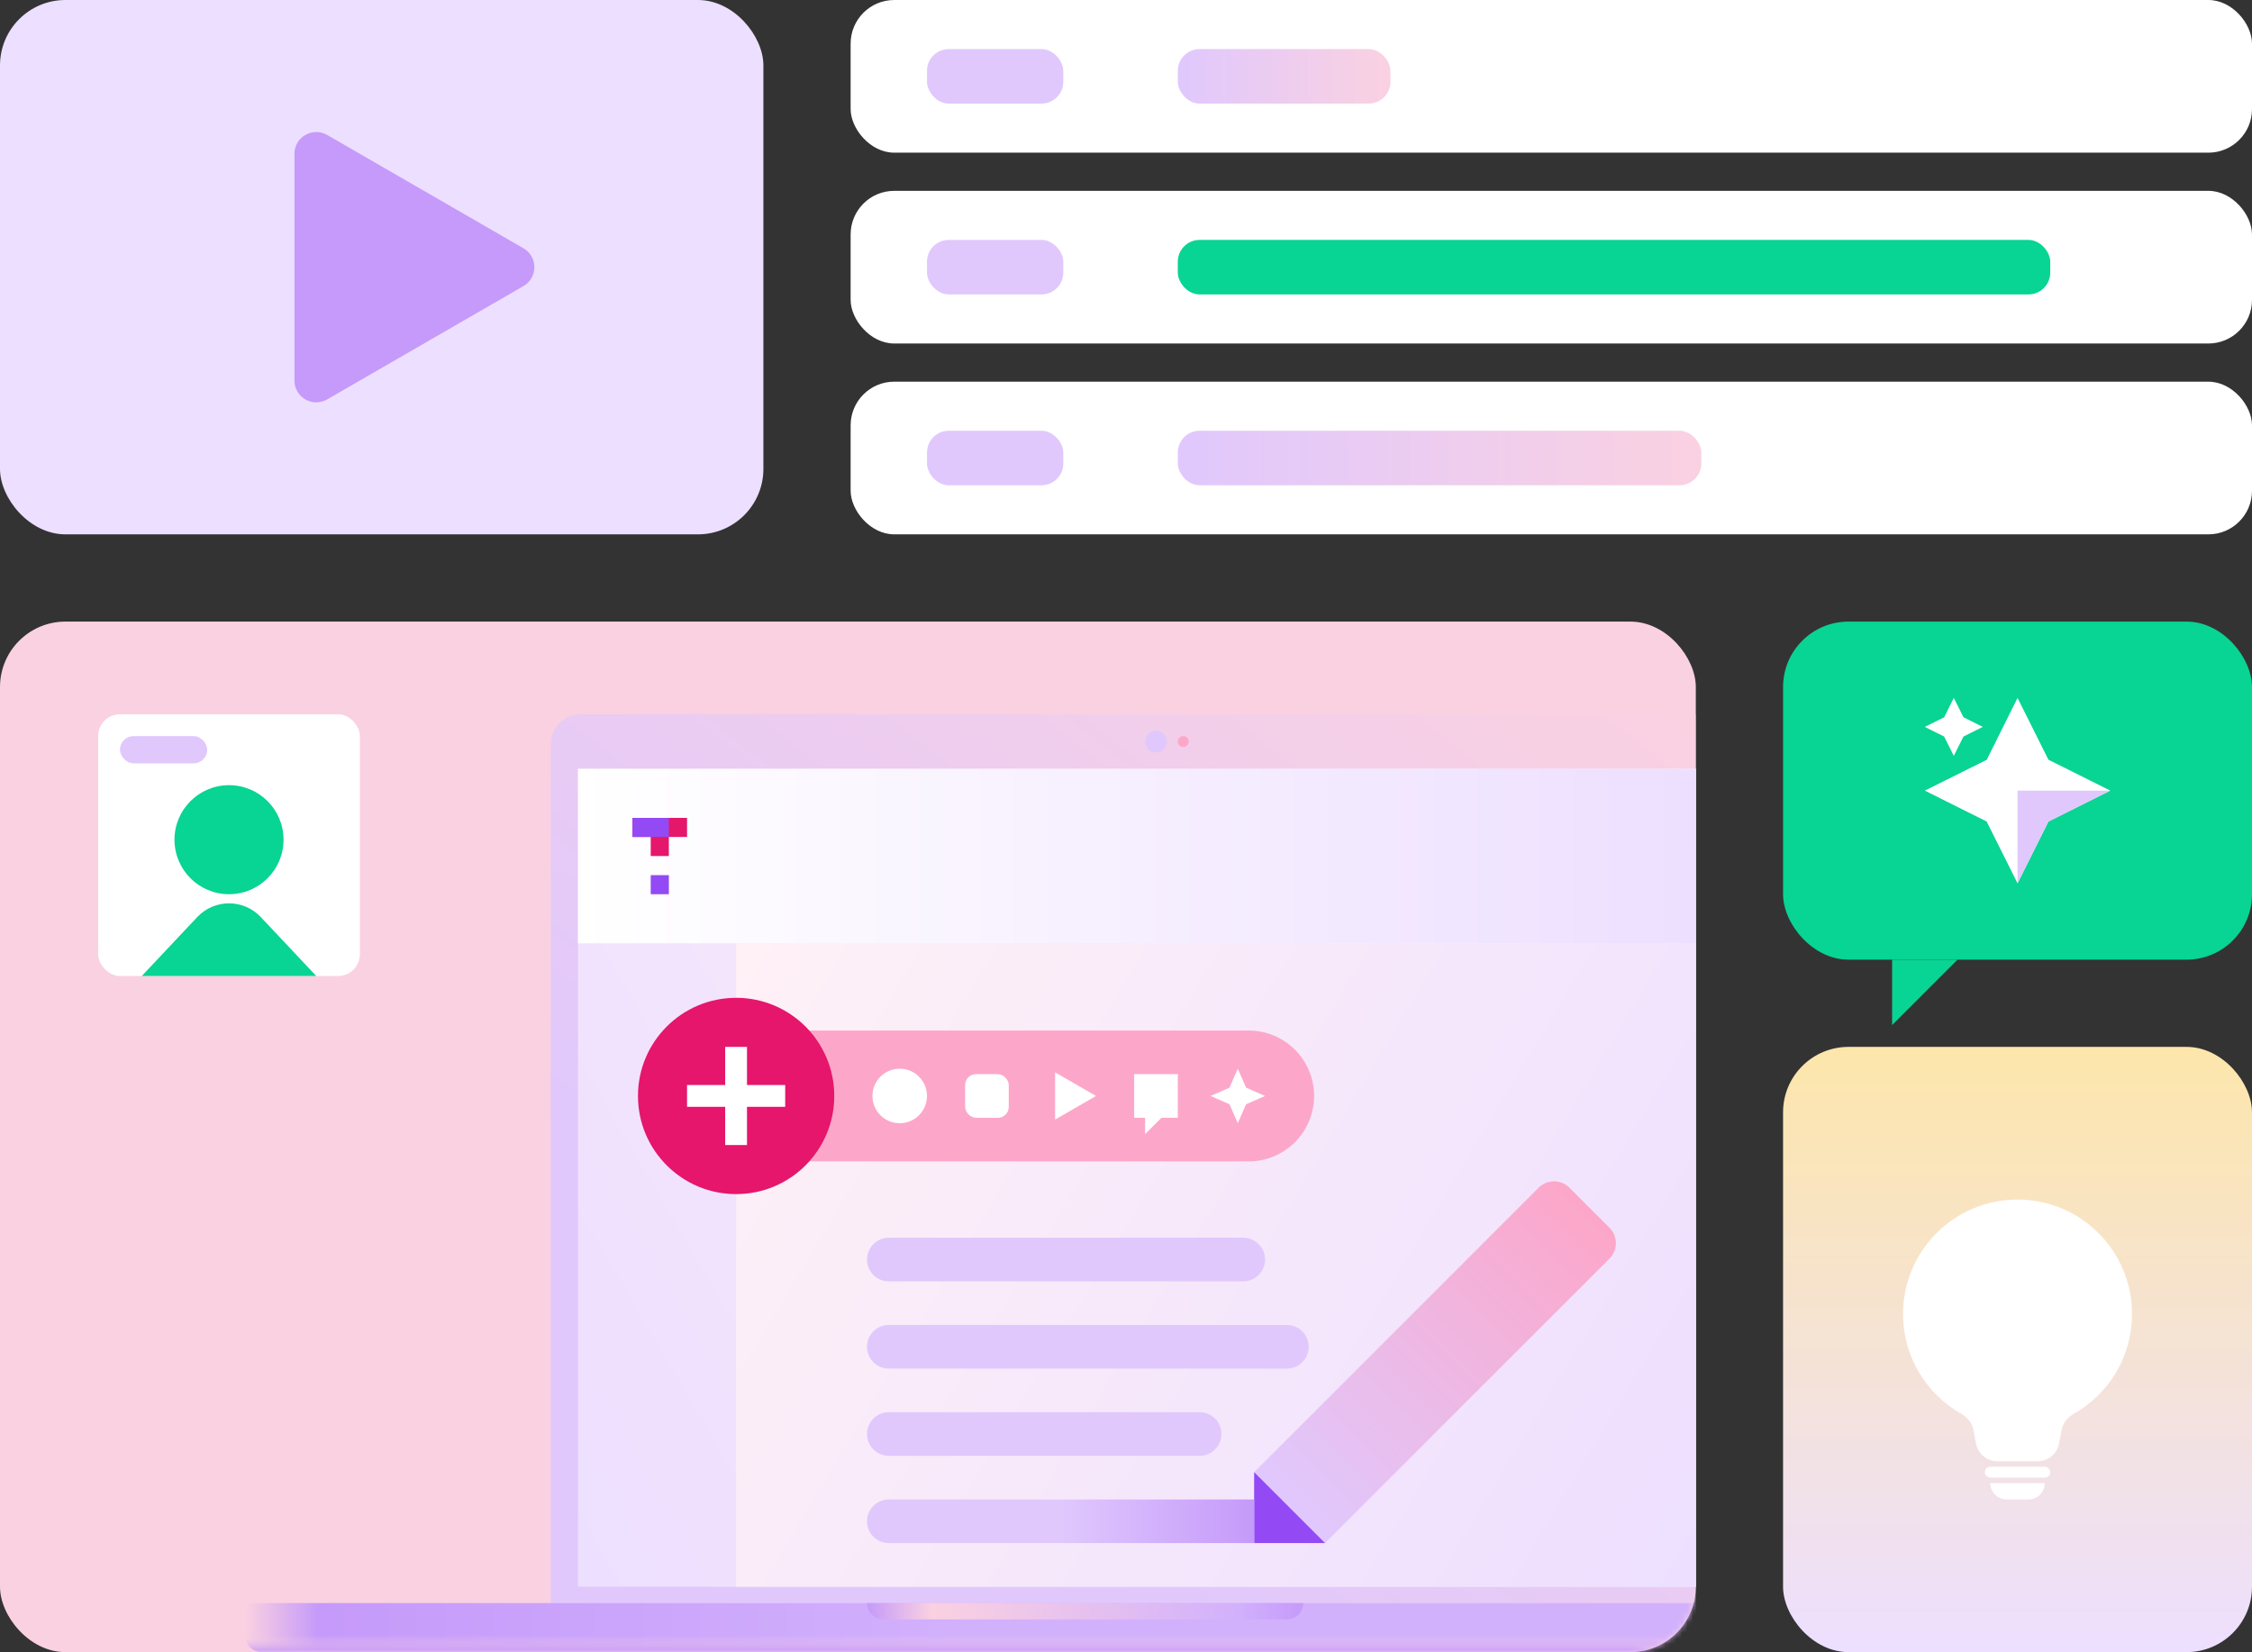 <svg xmlns="http://www.w3.org/2000/svg" width="413" height="303" viewBox="0 0 413 303" fill="none"><rect x="0" y="0" width="413" height="303" fill="#333333" stroke="none"/><rect y="114" width="311" height="189" rx="12" fill="#FAD1E1"></rect><mask id="mask0_1335_3120" style="mask-type:alpha" maskUnits="userSpaceOnUse" x="0" y="114" width="311" height="189"><rect y="114" width="311" height="189" rx="12" fill="#EDDFFF"></rect></mask><g mask="url(#mask0_1335_3120)"><path d="M101 136.504C101 133.464 103.464 131 106.504 131H311L311 294H101L101 136.504Z" fill="url(#paint0_linear_1335_3120)"></path><circle cx="212" cy="136" r="2" fill="#E0C8FD"></circle><circle cx="217" cy="136" r="1" fill="#FCA7C9"></circle><rect x="45" y="294" width="266" height="6" fill="url(#paint1_linear_1335_3120)"></rect><path d="M45 300H311V303H48C46.343 303 45 301.657 45 300V300Z" fill="url(#paint2_linear_1335_3120)"></path><path d="M45 300H311V303H48C46.343 303 45 301.657 45 300V300Z" fill="url(#paint3_linear_1335_3120)"></path></g><path d="M106 141H311L311 291H106L106 141Z" fill="url(#paint4_linear_1335_3120)"></path><path d="M135 173H311L311 291H135L135 173Z" fill="url(#paint5_linear_1335_3120)"></path><path d="M106 141H311L311 173H106L106 141Z" fill="url(#paint6_linear_1335_3120)"></path><path d="M119.338 164H122.669V160.502H119.338V164Z" fill="#934AF4"></path><path d="M126 150H116V153.498H119.338V156.996H122.662V153.498H126V150Z" fill="#E5176B"></path><path d="M122.662 150V153.498H116V150H122.662Z" fill="#934AF4"></path><path d="M135 189H229C235.627 189 241 194.373 241 201V201C241 207.627 235.627 213 229 213H135V189Z" fill="#FCA7C9"></path><path d="M201 201L193.5 205.33L193.5 196.67L201 201Z" fill="white"></path><circle cx="135" cy="201" r="18" fill="#E5166B"></circle><path d="M134.993 210V192M126 200.991L144 200.991" stroke="white" stroke-width="4"></path><circle cx="165" cy="201" r="5" fill="white"></circle><rect x="177" y="197" width="8" height="8" rx="2" fill="white"></rect><path d="M210 208V205H208V197H216V205H213L210 208Z" fill="white"></path><path d="M227 196L228.52 199.48L232 201L228.52 202.52L227 206L225.48 202.52L222 201L225.48 199.48L227 196Z" fill="white"></path><path d="M159 294H239V294C239 295.657 237.657 297 236 297H162C160.343 297 159 295.657 159 294V294Z" fill="url(#paint7_linear_1335_3120)"></path><rect x="156" y="70" width="257" height="28" rx="8" fill="white"></rect><rect x="156" width="257" height="28" rx="8" fill="white"></rect><rect x="156" y="35" width="257" height="28" rx="8" fill="white"></rect><rect width="140" height="98" rx="12" fill="#EDDFFF"></rect><path d="M96 45.536C98.667 47.075 98.667 50.925 96 52.464L60 73.249C57.333 74.788 54 72.864 54 69.785L54 28.215C54 25.136 57.333 23.212 60 24.751L96 45.536Z" fill="#C59AFA"></path><rect x="327" y="192" width="86" height="111" rx="12" fill="url(#paint8_linear_1335_3120)"></rect><path d="M370 220C381.598 220 391 229.402 391 241C391 248.838 386.705 255.671 380.342 259.278C379.193 259.929 378.312 261 378.069 262.298L377.612 264.737C377.257 266.629 375.605 268 373.68 268H366.32C364.395 268 362.743 266.629 362.388 264.737L361.931 262.298C361.687 261 360.806 259.929 359.658 259.278C353.294 255.671 349 248.838 349 241C349 229.402 358.402 220 370 220Z" fill="white"></path><rect x="364" y="269" width="12" height="2" rx="1" fill="white"></rect><path d="M365 272H375V272C375 273.657 373.657 275 372 275H368C366.343 275 365 273.657 365 272V272Z" fill="white"></path><rect x="327" y="114" width="86" height="62" rx="12" fill="#08D493"></rect><path d="M347 176H359L347 188V176Z" fill="#08D493"></path><path d="M370.001 128L375.667 139.331L387.001 144.997L375.667 150.663L370.001 161.994L364.334 150.663L353 144.997L364.351 139.348L370.001 128Z" fill="white"></path><path d="M370 144.998L387.001 145.004L375.667 150.669L370 162.001V144.998Z" fill="#E0C8FD"></path><path d="M358.313 128L360.084 131.541L363.625 133.312L360.084 135.082L358.313 138.623L356.542 135.082L353 133.312L356.547 131.546L358.313 128Z" fill="white"></path><rect x="216" y="79" width="96" height="10" rx="4" fill="url(#paint9_linear_1335_3120)"></rect><rect x="216" y="44" width="160" height="10" rx="4" fill="#08D493"></rect><rect x="216" y="9" width="39" height="10" rx="4" fill="url(#paint10_linear_1335_3120)"></rect><rect x="170" y="79" width="25" height="10" rx="4" fill="#E0C8FD"></rect><rect x="170" y="9" width="25" height="10" rx="4" fill="#E0C8FD"></rect><rect x="170" y="44" width="25" height="10" rx="4" fill="#E0C8FD"></rect><rect x="18" y="131" width="48" height="48" rx="4" fill="white"></rect><path d="M36.175 168.189C39.333 164.834 44.667 164.834 47.825 168.189L58 179H26L36.175 168.189ZM42 144C47.523 144 52 148.477 52 154C52 159.523 47.523 164 42 164C36.477 164 32 159.523 32 154C32 148.477 36.477 144 42 144Z" fill="#08D493"></path><rect x="22" y="135" width="16" height="5" rx="2.5" fill="#E0C8FD"></rect><rect x="230" y="270" width="13" height="13" fill="#934AF4"></rect><path d="M243 283L230 270L282.172 217.828C283.734 216.266 286.266 216.266 287.828 217.828L295.172 225.172C296.734 226.734 296.734 229.266 295.172 230.828L243 283Z" fill="url(#paint11_linear_1335_3120)"></path><path d="M159 279C159 276.791 160.791 275 163 275H230L230 283H163C160.791 283 159 281.209 159 279Z" fill="url(#paint12_linear_1335_3120)"></path><path d="M159 231C159 228.791 160.791 227 163 227H228C230.209 227 232 228.791 232 231C232 233.209 230.209 235 228 235H163C160.791 235 159 233.209 159 231Z" fill="#E0C8FD"></path><path d="M159 247C159 244.791 160.791 243 163 243H236C238.209 243 240 244.791 240 247C240 249.209 238.209 251 236 251H163C160.791 251 159 249.209 159 247Z" fill="#E0C8FD"></path><path d="M159 263C159 260.791 160.791 259 163 259H220C222.209 259 224 260.791 224 263C224 265.209 222.209 267 220 267H163C160.791 267 159 265.209 159 263Z" fill="#E0C8FD"></path><defs><linearGradient id="paint0_linear_1335_3120" x1="310.897" y1="130.807" x2="190.516" y2="281.642" gradientUnits="userSpaceOnUse"><stop stop-color="#FAD1E1"></stop><stop offset="1" stop-color="#E0C8FD"></stop></linearGradient><linearGradient id="paint1_linear_1335_3120" x1="45" y1="297" x2="311" y2="297" gradientUnits="userSpaceOnUse"><stop stop-color="#FAD1E1"></stop><stop offset="0.05" stop-color="#C59AFA"></stop><stop offset="0.5" stop-color="#D2B1FC"></stop></linearGradient><linearGradient id="paint2_linear_1335_3120" x1="45" y1="301.5" x2="311" y2="301.5" gradientUnits="userSpaceOnUse"><stop stop-color="#FAD1E1"></stop><stop offset="0.05" stop-color="#C59AFA"></stop><stop offset="0.5" stop-color="#D2B1FC"></stop></linearGradient><linearGradient id="paint3_linear_1335_3120" x1="178" y1="300" x2="178" y2="303" gradientUnits="userSpaceOnUse"><stop stop-color="#FAD1E1" stop-opacity="0"></stop><stop offset="1" stop-color="#C59AFA"></stop></linearGradient><linearGradient id="paint4_linear_1335_3120" x1="311" y1="141" x2="93" y2="268.829" gradientUnits="userSpaceOnUse"><stop stop-color="#FFF1F6"></stop><stop offset="1" stop-color="#EDDFFF"></stop></linearGradient><linearGradient id="paint5_linear_1335_3120" x1="135" y1="173" x2="316.377" y2="282.057" gradientUnits="userSpaceOnUse"><stop stop-color="#FFF1F6"></stop><stop offset="1" stop-color="#EDDFFF"></stop></linearGradient><linearGradient id="paint6_linear_1335_3120" x1="106" y1="157" x2="311" y2="157" gradientUnits="userSpaceOnUse"><stop stop-color="white"></stop><stop offset="1" stop-color="#EDDFFF"></stop></linearGradient><linearGradient id="paint7_linear_1335_3120" x1="159" y1="295.5" x2="239" y2="295.5" gradientUnits="userSpaceOnUse"><stop stop-color="#C59AFA"></stop><stop offset="0.15" stop-color="#FAD1E1"></stop><stop offset="0.85" stop-color="#D2B1FC"></stop><stop offset="1" stop-color="#C59AFA"></stop></linearGradient><linearGradient id="paint8_linear_1335_3120" x1="370" y1="192" x2="370" y2="303" gradientUnits="userSpaceOnUse"><stop stop-color="#FDE6AB"></stop><stop offset="1" stop-color="#EDDFFF"></stop></linearGradient><linearGradient id="paint9_linear_1335_3120" x1="216" y1="84" x2="312" y2="84" gradientUnits="userSpaceOnUse"><stop stop-color="#E0C8FD"></stop><stop offset="1" stop-color="#FAD1E1"></stop></linearGradient><linearGradient id="paint10_linear_1335_3120" x1="216" y1="14" x2="255" y2="14" gradientUnits="userSpaceOnUse"><stop stop-color="#E0C8FD"></stop><stop offset="1" stop-color="#FAD1E1"></stop></linearGradient><linearGradient id="paint11_linear_1335_3120" x1="298" y1="215" x2="230" y2="283" gradientUnits="userSpaceOnUse"><stop offset="0.1" stop-color="#FCA7C9"></stop><stop offset="0.9" stop-color="#E0C8FD"></stop></linearGradient><linearGradient id="paint12_linear_1335_3120" x1="159" y1="279" x2="230" y2="279" gradientUnits="userSpaceOnUse"><stop offset="0.5" stop-color="#E0C8FD"></stop><stop offset="1" stop-color="#C59AFA"></stop></linearGradient></defs></svg>